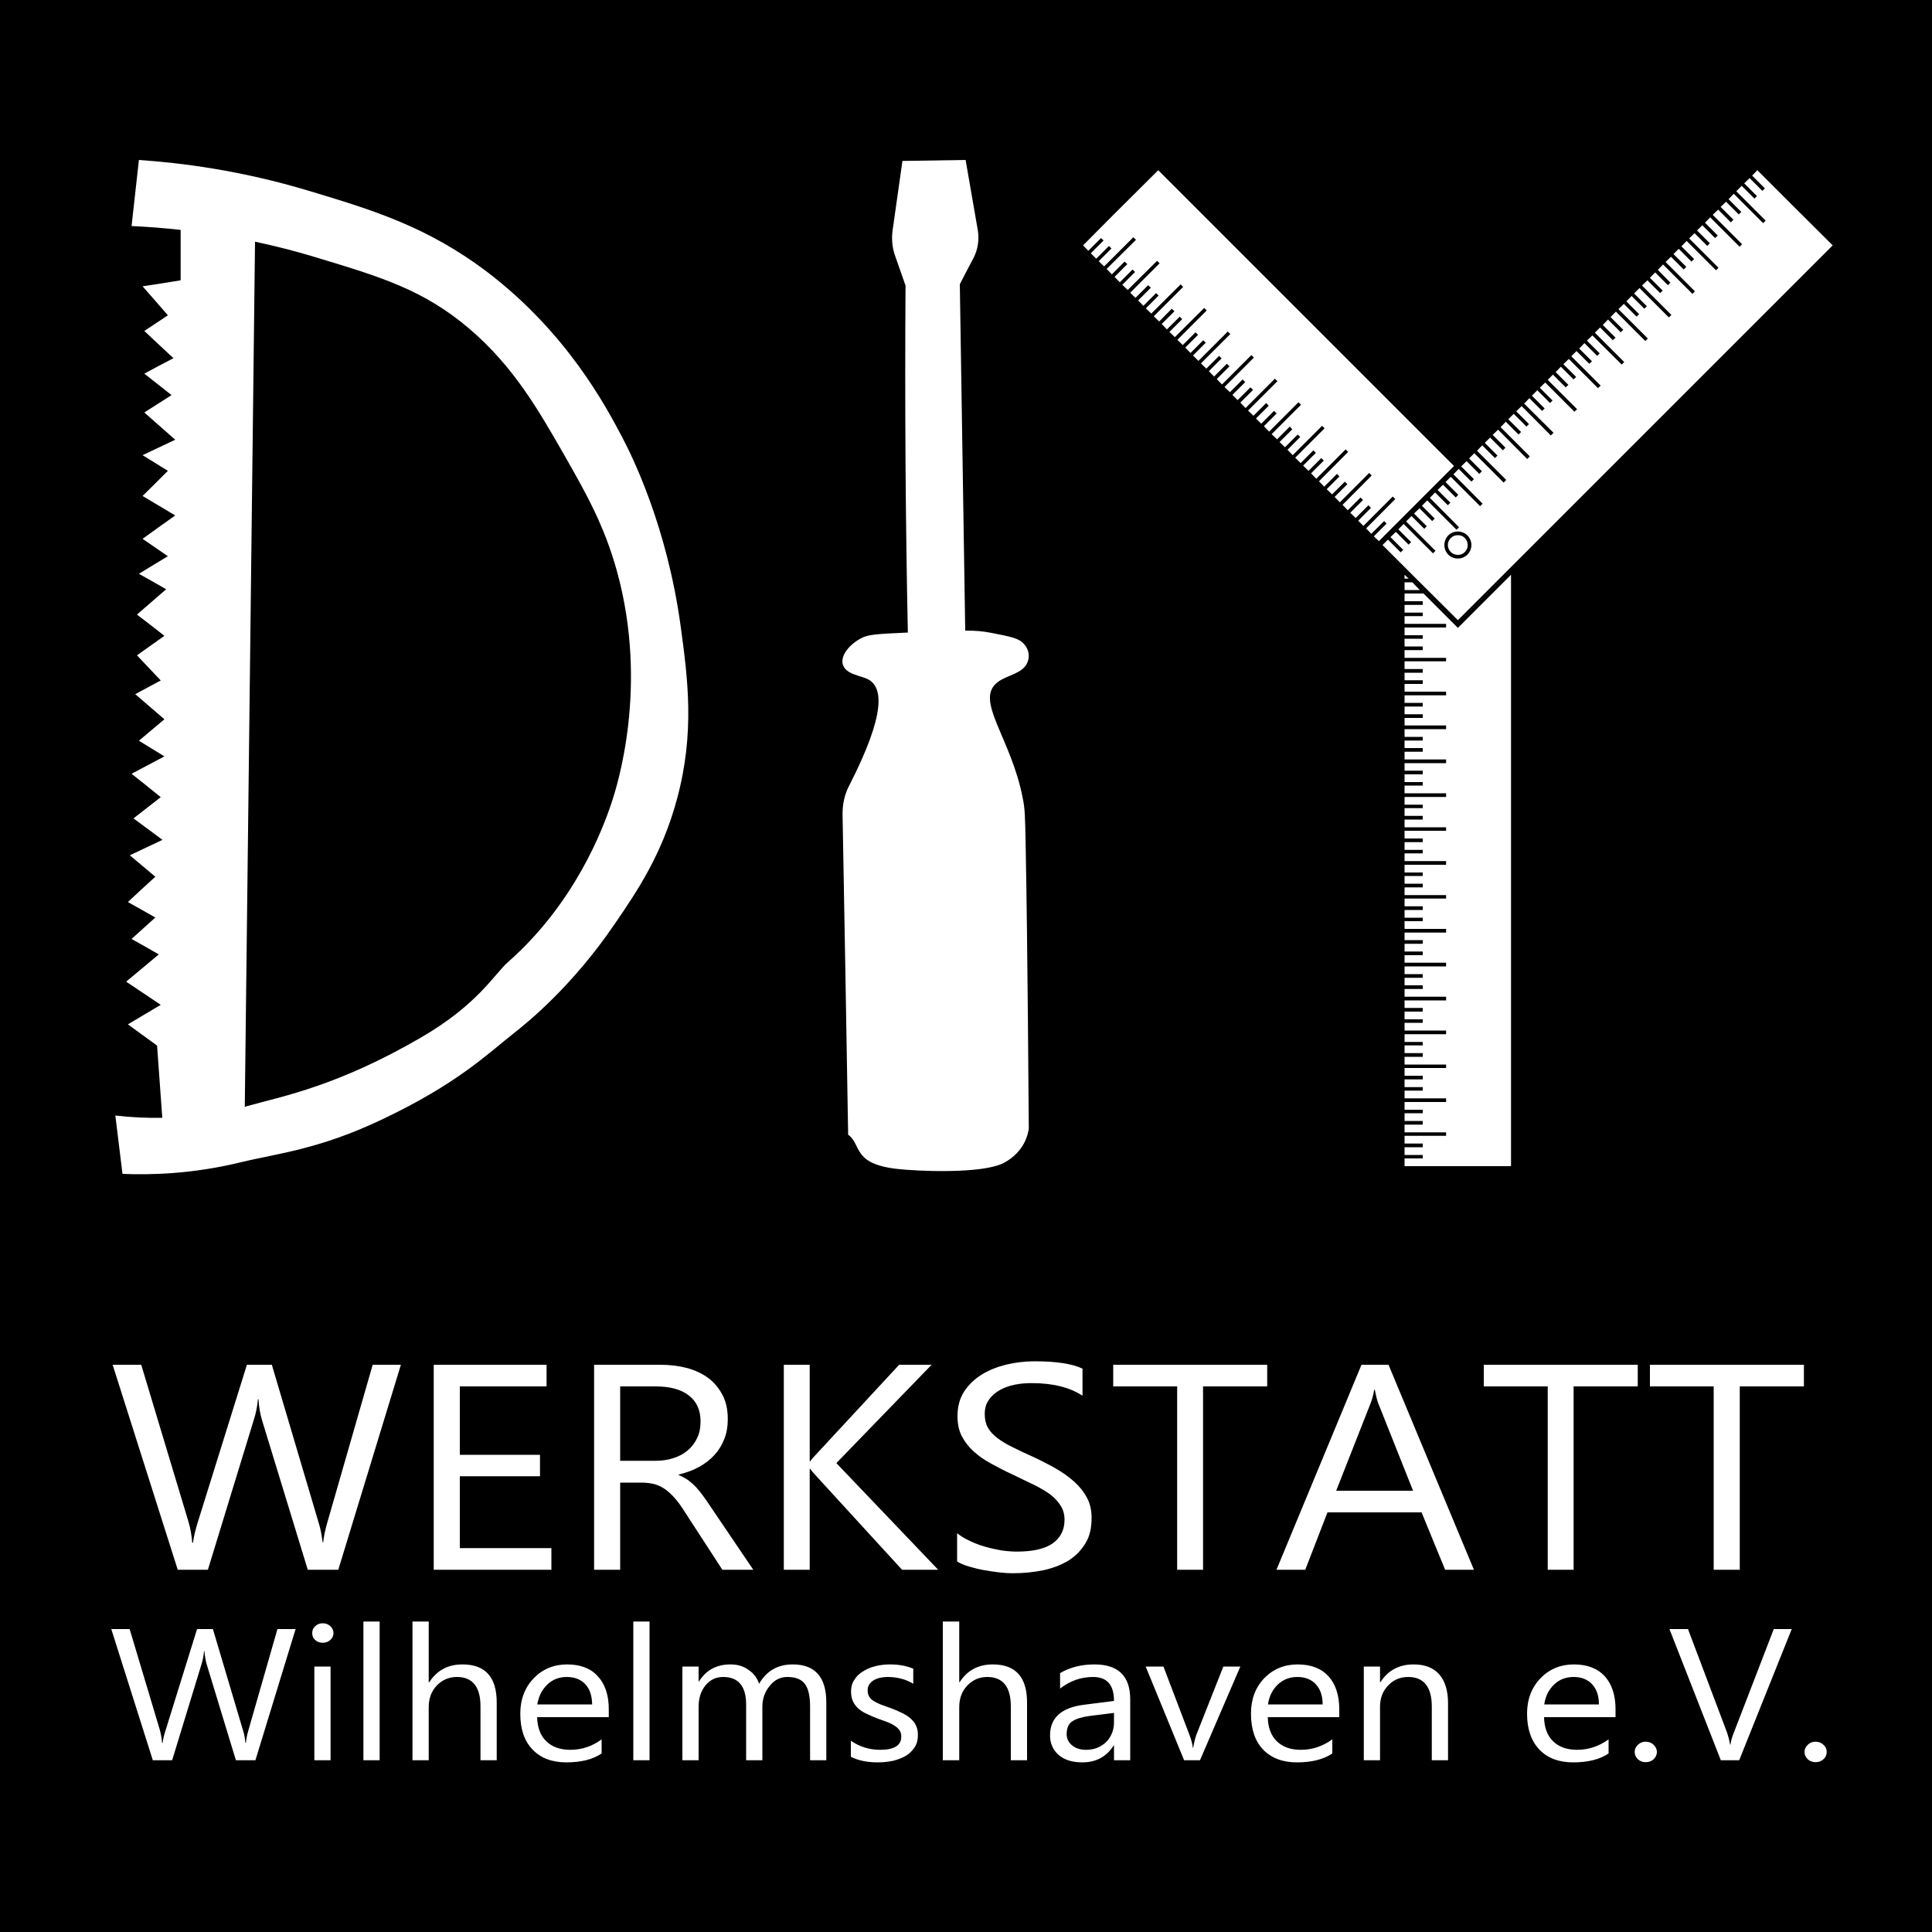<?xml version="1.0" encoding="UTF-8"?>
<!DOCTYPE svg PUBLIC "-//W3C//DTD SVG 1.1//EN" "http://www.w3.org/Graphics/SVG/1.1/DTD/svg11.dtd">
<!-- Creator: CorelDRAW X7 -->
<svg xmlns="http://www.w3.org/2000/svg" xml:space="preserve" width="100mm" height="100mm" version="1.1" style="shape-rendering:geometricPrecision; text-rendering:geometricPrecision; image-rendering:optimizeQuality; fill-rule:evenodd; clip-rule:evenodd"
viewBox="0 0 10000 10000"
 xmlns:xlink="http://www.w3.org/1999/xlink">
 <defs>
  <style type="text/css">
   <![CDATA[
    .fil0 {fill:black}
   ]]>
  </style>
 </defs>
 <g id="Ebene_x0020_1">
  <path class="fil0" d="M0 0l10000 0 0 10000 -10000 0 0 -10000zm7821 2975l0 3061 -336 0 -215 0 0 -40 94 0 0 -18 -94 0 0 -40 94 0 0 -19 -94 0 0 -40 215 0 0 -18 -215 0 0 -40 94 0 0 -19 -94 0 0 -40 94 0 0 -18 -94 0 0 -40 215 0 0 -19 -215 0 0 -40 94 0 0 -18 -94 0 0 -40 94 0 0 -19 -94 0 0 -40 215 0 0 -18 -215 0 0 -40 94 0 0 -19 -94 0 0 -40 94 0 0 -18 -94 0 0 -40 215 0 0 -19 -215 0 0 -40 94 0 0 -18 -94 0 0 -40 94 0 0 -19 -94 0 0 -39 215 0 0 -19 -215 0 0 -40 94 0 0 -19 -94 0 0 -39 94 0 0 -19 -94 0 0 -40 215 0 0 -19 -215 0 0 -39 94 0 0 -19 -94 0 0 -40 94 0 0 -19 -94 0 0 -39 215 0 0 -19 -215 0 0 -40 94 0 0 -18 -94 0 0 -40 94 0 0 -19 -94 0 0 -40 215 0 0 -18 -215 0 0 -40 94 0 0 -19 -94 0 0 -40 94 0 0 -18 -94 0 0 -40 215 0 0 -19 -215 0 0 -40 94 0 0 -18 -94 0 0 -40 94 0 0 -19 -94 0 0 -40 215 0 0 -18 -215 0 0 -40 94 0 0 -19 -94 0 0 -40 94 0 0 -18 -94 0 0 -40 215 0 0 -19 -215 0 0 -40 94 0 0 -18 -94 0 0 -40 94 0 0 -19 -94 0 0 -39 215 0 0 -19 -215 0 0 -40 94 0 0 -19 -94 0 0 -39 94 0 0 -19 -94 0 0 -40 215 0 0 -19 -215 0 0 -39 94 0 0 -19 -94 0 0 -40 94 0 0 -19 -94 0 0 -39 215 0 0 -19 -215 0 0 -40 94 0 0 -19 -94 0 0 -39 94 0 0 -19 -94 0 0 -40 215 0 0 -18 -215 0 0 -40 94 0 0 -19 -94 0 0 -40 94 0 0 -18 -94 0 0 -40 215 0 0 -19 -215 0 0 -40 94 0 0 -18 -94 0 0 -40 94 0 0 -19 -94 0 0 -40 98 0 178 178 275 -275zm-472 79l-79 0 0 -40 40 0 39 40zm-58 -59l-21 0 0 -20 21 20zm1805 -2114l152 152 238 237 -1940 1940 -238 -237 -152 -152 28 -28 66 66 13 -13 -66 -66 28 -27 66 66 13 -13 -66 -66 27 -28 152 152 13 -13 -152 -152 28 -28 66 66 13 -13 -66 -66 28 -27 66 66 13 -13 -66 -66 27 -28 152 152 13 -13 -151 -152 27 -28 66 66 13 -13 -66 -66 28 -27 66 66 13 -14 -66 -66 27 -27 152 152 13 -13 -151 -152 27 -28 66 66 13 -13 -66 -66 28 -27 66 66 13 -14 -66 -66 27 -27 152 152 13 -14 -151 -151 27 -28 66 66 13 -13 -66 -66 28 -27 66 66 13 -14 -66 -66 28 -27 151 152 13 -14 -151 -151 27 -28 66 66 13 -13 -66 -66 28 -28 66 66 13 -13 -66 -66 28 -27 151 152 14 -14 -152 -151 27 -28 66 66 13 -13 -66 -66 28 -28 66 66 13 -13 -66 -66 28 -27 151 151 14 -13 -152 -152 27 -27 66 66 14 -13 -66 -66 27 -28 66 66 13 -13 -66 -66 28 -27 151 151 14 -13 -152 -152 27 -27 66 66 14 -13 -66 -66 27 -28 66 66 13 -13 -66 -66 28 -27 152 151 13 -13 -152 -152 27 -27 66 66 14 -13 -66 -66 27 -28 66 66 13 -13 -66 -66 28 -28 152 152 13 -13 -152 -152 28 -27 66 66 13 -13 -66 -66 27 -28 66 66 13 -13 -66 -66 28 -28 152 152 13 -13 -152 -152 28 -27 66 66 13 -13 -66 -66 27 -28 66 66 13 -13 -65 -66 27 -28 152 152 13 -13 -152 -152 28 -27 66 66 13 -14 -66 -66 27 -27 66 66 14 -13 -66 -66 27 -28 152 152 13 -13 -152 -152 28 -27 66 66 13 -14 -66 -66 27 -27 66 66 14 -13 -66 -66 27 -28 152 152 13 -13 -152 -152 28 -27 66 66 13 -14 -66 -66 28 -27 66 66 13 -13 -66 -66 27 -28 152 152 13 -13 -152 -152 28 -28 66 66 13 -13 -66 -66 28 -27 66 66 13 -13 -66 -66 27 -28zm-1550 1991c14,0 27,-5 36,-15 9,-9 15,-22 15,-36 0,-14 -6,-27 -15,-36 -9,-10 -22,-15 -36,-15 -14,0 -27,5 -37,15 -9,9 -15,22 -15,36 0,14 6,27 15,36 10,10 23,15 37,15zm49 -1c-12,12 -30,20 -49,20 -20,0 -37,-8 -50,-20 -12,-13 -20,-31 -20,-50 0,-19 8,-37 20,-50 13,-12 30,-20 50,-20 19,0 37,8 49,20 13,13 21,31 21,50 0,19 -8,37 -21,50zm-1989 -1601l151 -152 238 -237 1531 1531 -389 389 -26 -25 66 -66 -13 -13 -66 66 -27 -28 151 -152 -13 -13 -152 152 -27 -27 66 -66 -13 -14 -66 66 -28 -27 66 -66 -13 -13 -66 66 -27 -28 151 -152 -13 -13 -152 152 -27 -28 66 -66 -13 -13 -66 66 -28 -27 66 -66 -13 -13 -66 66 -27 -28 151 -152 -13 -13 -152 152 -27 -28 66 -66 -13 -13 -66 66 -28 -27 66 -66 -13 -13 -66 66 -28 -28 152 -152 -13 -13 -152 152 -27 -28 66 -66 -13 -13 -66 66 -28 -27 66 -66 -13 -14 -66 66 -28 -27 152 -152 -13 -13 -152 152 -27 -28 66 -66 -14 -13 -66 66 -27 -27 66 -66 -13 -14 -66 66 -28 -27 152 -152 -13 -13 -152 152 -27 -28 66 -66 -14 -13 -66 66 -27 -27 66 -66 -13 -14 -66 66 -28 -27 152 -152 -13 -13 -152 152 -27 -28 66 -66 -14 -13 -66 66 -27 -28 66 -66 -13 -13 -66 66 -28 -27 152 -152 -13 -13 -152 152 -28 -28 66 -66 -13 -13 -66 66 -27 -28 66 -66 -13 -13 -66 66 -28 -27 152 -152 -13 -13 -152 151 -28 -27 66 -66 -13 -13 -66 66 -27 -28 66 -66 -14 -13 -65 66 -28 -27 152 -152 -13 -13 -152 151 -28 -27 66 -66 -13 -13 -66 66 -27 -28 66 -66 -14 -13 -66 66 -27 -27 152 -152 -13 -13 -152 151 -28 -27 66 -66 -13 -13 -66 66 -27 -28 66 -66 -14 -13 -66 66 -27 -28 152 -151 -14 -13 -151 151 -28 -27 66 -66 -13 -13 -66 66 -28 -28 66 -66 -13 -13 -66 66 -27 -28zm-1117 2244c-34,-16 -99,-23 -121,-62 -27,-46 20,-110 83,-145 38,-22 68,-25 248,-33 -6,-290 -10,-582 -12,-875 -2,-308 -2,-615 0,-921 -18,-51 -36,-103 -54,-154 -15,-42 -19,-87 -13,-131 17,-120 34,-240 51,-360 188,-3 139,-2 327,-5 21,121 42,242 63,363 8,49 1,100 -22,144 -24,46 -48,91 -71,136l28 1793c55,0 89,3 131,11 99,19 142,28 167,52 32,30 38,71 23,104 -26,57 -103,62 -152,99 -125,93 69,287 129,603 11,54 12,87 15,254 10,516 15,1349 16,1455 -4,27 -21,119 -129,177 -112,59 -455,43 -555,31 -231,-27 -180,-125 -251,-177 -9,-554 -19,-1108 -29,-1661 0,-51 11,-102 35,-147 192,-376 175,-512 93,-551zm-3169 -2263l-53 4478c6,-2 11,-3 16,-5 186,-51 467,-105 893,-352 297,-172 382,-329 453,-392 349,-307 493,-694 536,-824 29,-86 193,-600 29,-1197 -66,-240 -162,-408 -273,-603 -134,-234 -262,-458 -490,-653 -237,-203 -461,-270 -799,-372 -89,-27 -193,-55 -312,-80zm-480 4535l-27 -374c-50,-36 -100,-73 -151,-110 57,-34 113,-67 170,-101 -60,-40 -119,-80 -179,-120 56,-47 113,-94 169,-141 -47,-27 -94,-54 -141,-80 41,-37 82,-74 123,-111 -48,-27 -95,-54 -142,-80 47,-44 94,-88 142,-131 -44,-37 -88,-74 -132,-111l169 -80c-50,-37 -100,-74 -150,-111 47,-37 94,-73 141,-110 -50,-41 -101,-81 -151,-121 57,-30 113,-60 170,-90 -44,-27 -88,-54 -132,-81 44,-37 88,-74 132,-111l-151 -130c44,-24 88,-47 132,-71 -41,-43 -82,-87 -123,-130 47,-34 95,-67 142,-101 -47,-37 -95,-74 -142,-110 51,-44 101,-88 151,-131 -47,-27 -94,-54 -141,-80 50,-31 100,-61 150,-91 -43,-30 -87,-60 -131,-90 56,-41 113,-81 169,-121 -56,-34 -113,-67 -169,-101 44,-43 88,-87 131,-130 -43,-27 -87,-54 -131,-81 56,-27 113,-53 169,-80 -53,-47 -107,-94 -160,-141 47,-30 94,-60 141,-90 -47,-37 -94,-74 -141,-111 50,-27 100,-54 151,-80 -51,-47 -101,-94 -151,-141 41,-27 82,-54 122,-81 -43,-50 -87,-100 -131,-150 66,-10 131,-20 197,-31l0 -261c-80,-9 -165,-16 -254,-20 13,-114 25,-228 38,-342 218,15 527,53 884,161 322,97 609,183 923,422 408,312 610,691 696,855 47,90 230,454 301,975 36,265 75,549 -19,895 -77,287 -209,481 -320,643 -223,329 -459,517 -517,563 -143,112 -295,265 -689,452 -330,157 -544,176 -732,222 -251,61 -466,66 -612,60 -12,-101 -25,-201 -37,-302 87,10 168,13 243,12zm1235 1278l-324 1061 -158 0 -237 -775c-10,-33 -16,-70 -18,-108l-3 0c-3,36 -10,72 -21,106l-238 777 -156 0 -337 -1061 148 0 245 814c10,34 16,70 19,107l4 0c3,-26 11,-62 25,-107l254 -814 129 0 243 820c9,28 15,61 20,99l3 0c2,-25 9,-60 21,-102l235 -817 146 0zm779 1061l-609 0 0 -1061 584 0 0 112 -449 0 0 354 415 0 0 111 -415 0 0 372 474 0 0 112zm1045 0l-160 0 -193 -297c-17,-28 -34,-51 -51,-71 -17,-20 -34,-35 -51,-48 -17,-12 -36,-21 -56,-27 -20,-5 -43,-8 -68,-8l-110 0 0 451 -135 0 0 -1061 343 0c50,0 97,6 139,17 42,12 79,29 111,53 31,24 55,54 73,89 18,35 26,76 26,124 0,37 -6,71 -18,101 -12,31 -29,59 -51,83 -22,24 -49,45 -80,62 -31,17 -66,30 -105,39l0 3c19,8 36,17 50,27 14,11 27,22 40,36 13,14 26,30 38,47 13,18 27,38 42,61l216 319zm-689 -949l0 385 182 0c34,0 65,-4 94,-14 28,-9 53,-22 74,-40 21,-18 37,-39 49,-65 12,-25 17,-53 17,-85 0,-57 -19,-101 -59,-133 -40,-32 -98,-48 -173,-48l-184 0zm1646 949l-187 0 -444 -485c-17,-18 -27,-31 -31,-37l-3 0 0 522 -134 0 0 -1061 134 0 0 499 3 0c8,-11 18,-23 31,-36l429 -463 168 0 -493 509 527 552zm98 -43l0 -146c19,15 40,28 66,40 25,12 52,22 80,30 28,8 56,14 84,19 29,4 55,6 79,6 83,0 144,-14 185,-42 41,-29 62,-70 62,-123 0,-28 -7,-53 -21,-74 -14,-22 -32,-41 -56,-59 -24,-17 -53,-34 -86,-50 -33,-16 -68,-33 -106,-51 -40,-18 -77,-38 -112,-57 -35,-19 -65,-40 -90,-63 -26,-24 -46,-50 -61,-79 -15,-29 -22,-64 -22,-103 0,-49 11,-91 34,-127 23,-35 54,-65 91,-88 37,-23 80,-40 128,-52 47,-11 96,-17 146,-17 113,0 196,13 248,38l0 140c-68,-44 -155,-65 -262,-65 -29,0 -58,2 -88,8 -29,6 -55,15 -78,28 -23,13 -42,29 -56,50 -15,20 -22,44 -22,74 0,27 5,50 16,70 11,20 27,37 49,54 21,16 47,32 78,47 31,16 66,32 106,50 41,19 80,39 117,60 37,21 69,44 97,69 28,25 50,53 66,83 17,31 24,66 24,105 0,53 -10,97 -33,133 -22,36 -52,66 -89,89 -38,22 -82,39 -130,49 -50,10 -101,15 -156,15 -18,0 -41,-1 -67,-4 -27,-3 -54,-7 -82,-12 -28,-5 -54,-12 -79,-19 -25,-8 -45,-16 -60,-26zm1605 -906l-332 0 0 949 -134 0 0 -949 -331 0 0 -112 797 0 0 112zm1070 949l-149 0 -122 -297 -487 0 -115 297 -149 0 440 -1061 140 0 442 1061zm-315 -409l-180 -452c-6,-15 -12,-39 -18,-71l-3 0c-5,30 -12,53 -19,71l-178 452 398 0zm1163 -540l-332 0 0 949 -134 0 0 -949 -331 0 0 -112 797 0 0 112zm860 0l-332 0 0 949 -135 0 0 -949 -330 0 0 -112 797 0 0 112zm-7807 1256l-208 679 -101 0 -151 -496c-6,-21 -10,-44 -12,-69l-2 0c-2,23 -6,46 -13,68l-152 497 -100 0 -215 -679 95 0 156 521c6,22 10,44 12,68l3 0c1,-17 7,-40 16,-68l162 -521 82 0 156 525c6,18 10,39 12,63l3 0c1,-16 5,-38 13,-65l150 -523 94 0zm140 71c-15,0 -28,-5 -38,-14 -11,-9 -16,-21 -16,-36 0,-14 5,-27 16,-36 10,-10 23,-15 38,-15 16,0 29,5 40,15 10,9 16,22 16,36 0,14 -6,26 -16,35 -11,10 -24,15 -40,15zm41 608l-84 0 0 -485 84 0 0 485zm254 0l-84 0 0 -718 84 0 0 718zm606 0l-84 0 0 -279c0,-101 -41,-152 -122,-152 -41,0 -76,15 -104,44 -28,29 -42,67 -42,112l0 275 -84 0 0 -718 84 0 0 314 3 0c40,-62 97,-92 172,-92 118,0 177,66 177,197l0 299zm580 -223l-371 0c2,54 17,96 48,125 30,29 71,44 123,44 60,0 114,-18 163,-54l0 73c-46,31 -107,46 -182,46 -75,0 -133,-22 -175,-66 -43,-44 -64,-106 -64,-186 0,-75 24,-136 70,-184 46,-47 104,-71 172,-71 69,0 122,20 159,61 38,41 57,98 57,171l0 41zm-86 -66c-1,-45 -12,-79 -35,-104 -23,-25 -55,-38 -97,-38 -39,0 -73,13 -100,39 -28,27 -45,61 -52,103l284 0zm297 289l-84 0 0 -718 84 0 0 718zm915 0l-84 0 0 -278c0,-54 -9,-93 -27,-117 -18,-24 -48,-36 -91,-36 -36,0 -66,15 -91,46 -25,30 -38,66 -38,108l0 277 -84 0 0 -288c0,-95 -40,-143 -119,-143 -37,0 -67,14 -91,43 -24,29 -36,66 -36,111l0 277 -84 0 0 -485 84 0 0 77 2 0c37,-59 91,-88 163,-88 36,0 67,9 93,28 27,18 45,42 55,72 39,-67 97,-100 174,-100 116,0 174,66 174,197l0 299zm127 -18l0 -83c45,31 96,47 151,47 74,0 110,-23 110,-68 0,-13 -3,-24 -9,-33 -6,-9 -15,-17 -26,-24 -10,-7 -23,-13 -38,-19 -14,-5 -30,-11 -47,-17 -23,-9 -43,-17 -61,-26 -17,-8 -32,-18 -44,-29 -11,-11 -20,-23 -26,-37 -6,-14 -9,-30 -9,-49 0,-23 5,-43 17,-60 11,-18 26,-33 45,-44 19,-12 40,-21 64,-27 24,-6 49,-9 74,-9 46,0 86,7 122,22l0 78c-38,-23 -83,-35 -133,-35 -15,0 -30,2 -42,5 -13,3 -24,8 -33,14 -9,6 -16,13 -21,22 -5,8 -7,17 -7,27 0,13 2,23 7,32 5,9 12,16 22,23 9,6 21,12 35,18 13,5 29,11 46,17 24,8 45,17 63,26 18,8 34,18 47,29 13,11 23,23 30,38 7,14 10,31 10,50 0,24 -5,45 -17,63 -11,17 -26,32 -45,44 -20,11 -42,20 -67,26 -25,5 -51,8 -78,8 -54,0 -101,-9 -140,-29zm912 18l-84 0 0 -279c0,-101 -41,-152 -122,-152 -41,0 -75,15 -103,44 -28,29 -42,67 -42,112l0 275 -85 0 0 -718 85 0 0 314 2 0c40,-62 97,-92 172,-92 118,0 177,66 177,197l0 299zm534 0l-84 0 0 -76 -2 0c-37,58 -91,87 -162,87 -52,0 -93,-13 -122,-38 -30,-26 -45,-60 -45,-102 0,-90 58,-143 174,-158l157 -20c0,-83 -36,-124 -108,-124 -63,0 -120,20 -171,60l0 -80c51,-30 110,-45 178,-45 123,0 185,60 185,181l0 315zm-84 -245l-127 16c-39,5 -68,14 -88,27 -20,12 -30,35 -30,67 0,24 10,43 28,58 18,15 42,23 73,23 41,0 76,-14 103,-40 27,-27 41,-62 41,-103l0 -48zm654 -240l-209 485 -82 0 -199 -485 92 0 134 352c10,26 16,49 18,68l2 0c4,-24 9,-46 16,-66l140 -354 88 0zm512 262l-370 0c1,54 17,96 47,125 30,29 71,44 124,44 59,0 113,-18 163,-54l0 73c-46,31 -107,46 -183,46 -74,0 -132,-22 -175,-66 -42,-44 -63,-106 -63,-186 0,-75 23,-136 69,-184 46,-47 104,-71 172,-71 69,0 122,20 160,61 37,41 56,98 56,171l0 41zm-86 -66c0,-45 -12,-79 -35,-104 -23,-25 -55,-38 -96,-38 -40,0 -73,13 -101,39 -28,27 -45,61 -51,103l283 0zm649 289l-84 0 0 -277c0,-102 -41,-154 -122,-154 -42,0 -77,15 -104,44 -28,29 -42,66 -42,110l0 277 -84 0 0 -485 84 0 0 81 2 0c40,-62 97,-92 172,-92 58,0 102,17 132,51 30,34 46,84 46,149l0 296zm867 -223l-370 0c1,54 17,96 47,125 30,29 71,44 124,44 59,0 113,-18 163,-54l0 73c-46,31 -107,46 -183,46 -74,0 -133,-22 -175,-66 -42,-44 -64,-106 -64,-186 0,-75 24,-136 70,-184 46,-47 104,-71 172,-71 69,0 122,20 160,61 37,41 56,98 56,171l0 41zm-86 -66c0,-45 -12,-79 -35,-104 -23,-25 -55,-38 -96,-38 -40,0 -74,13 -101,39 -28,27 -45,61 -51,103l283 0zm242 299c-16,0 -29,-5 -40,-15 -11,-11 -17,-23 -17,-38 0,-14 6,-27 17,-37 11,-11 24,-16 40,-16 16,0 30,5 41,16 11,10 17,23 17,37 0,15 -6,27 -17,38 -11,10 -25,15 -41,15zm756 -689l-272 679 -95 0 -266 -679 96 0 203 538c6,18 11,38 15,60l2 0c2,-18 8,-39 17,-61l207 -537 93 0zm123 689c-15,0 -29,-5 -40,-15 -11,-11 -17,-23 -17,-38 0,-14 6,-27 17,-37 11,-11 25,-16 40,-16 16,0 30,5 41,16 12,10 17,23 17,37 0,15 -5,27 -17,38 -11,10 -25,15 -41,15z"/>
 </g>
</svg>
